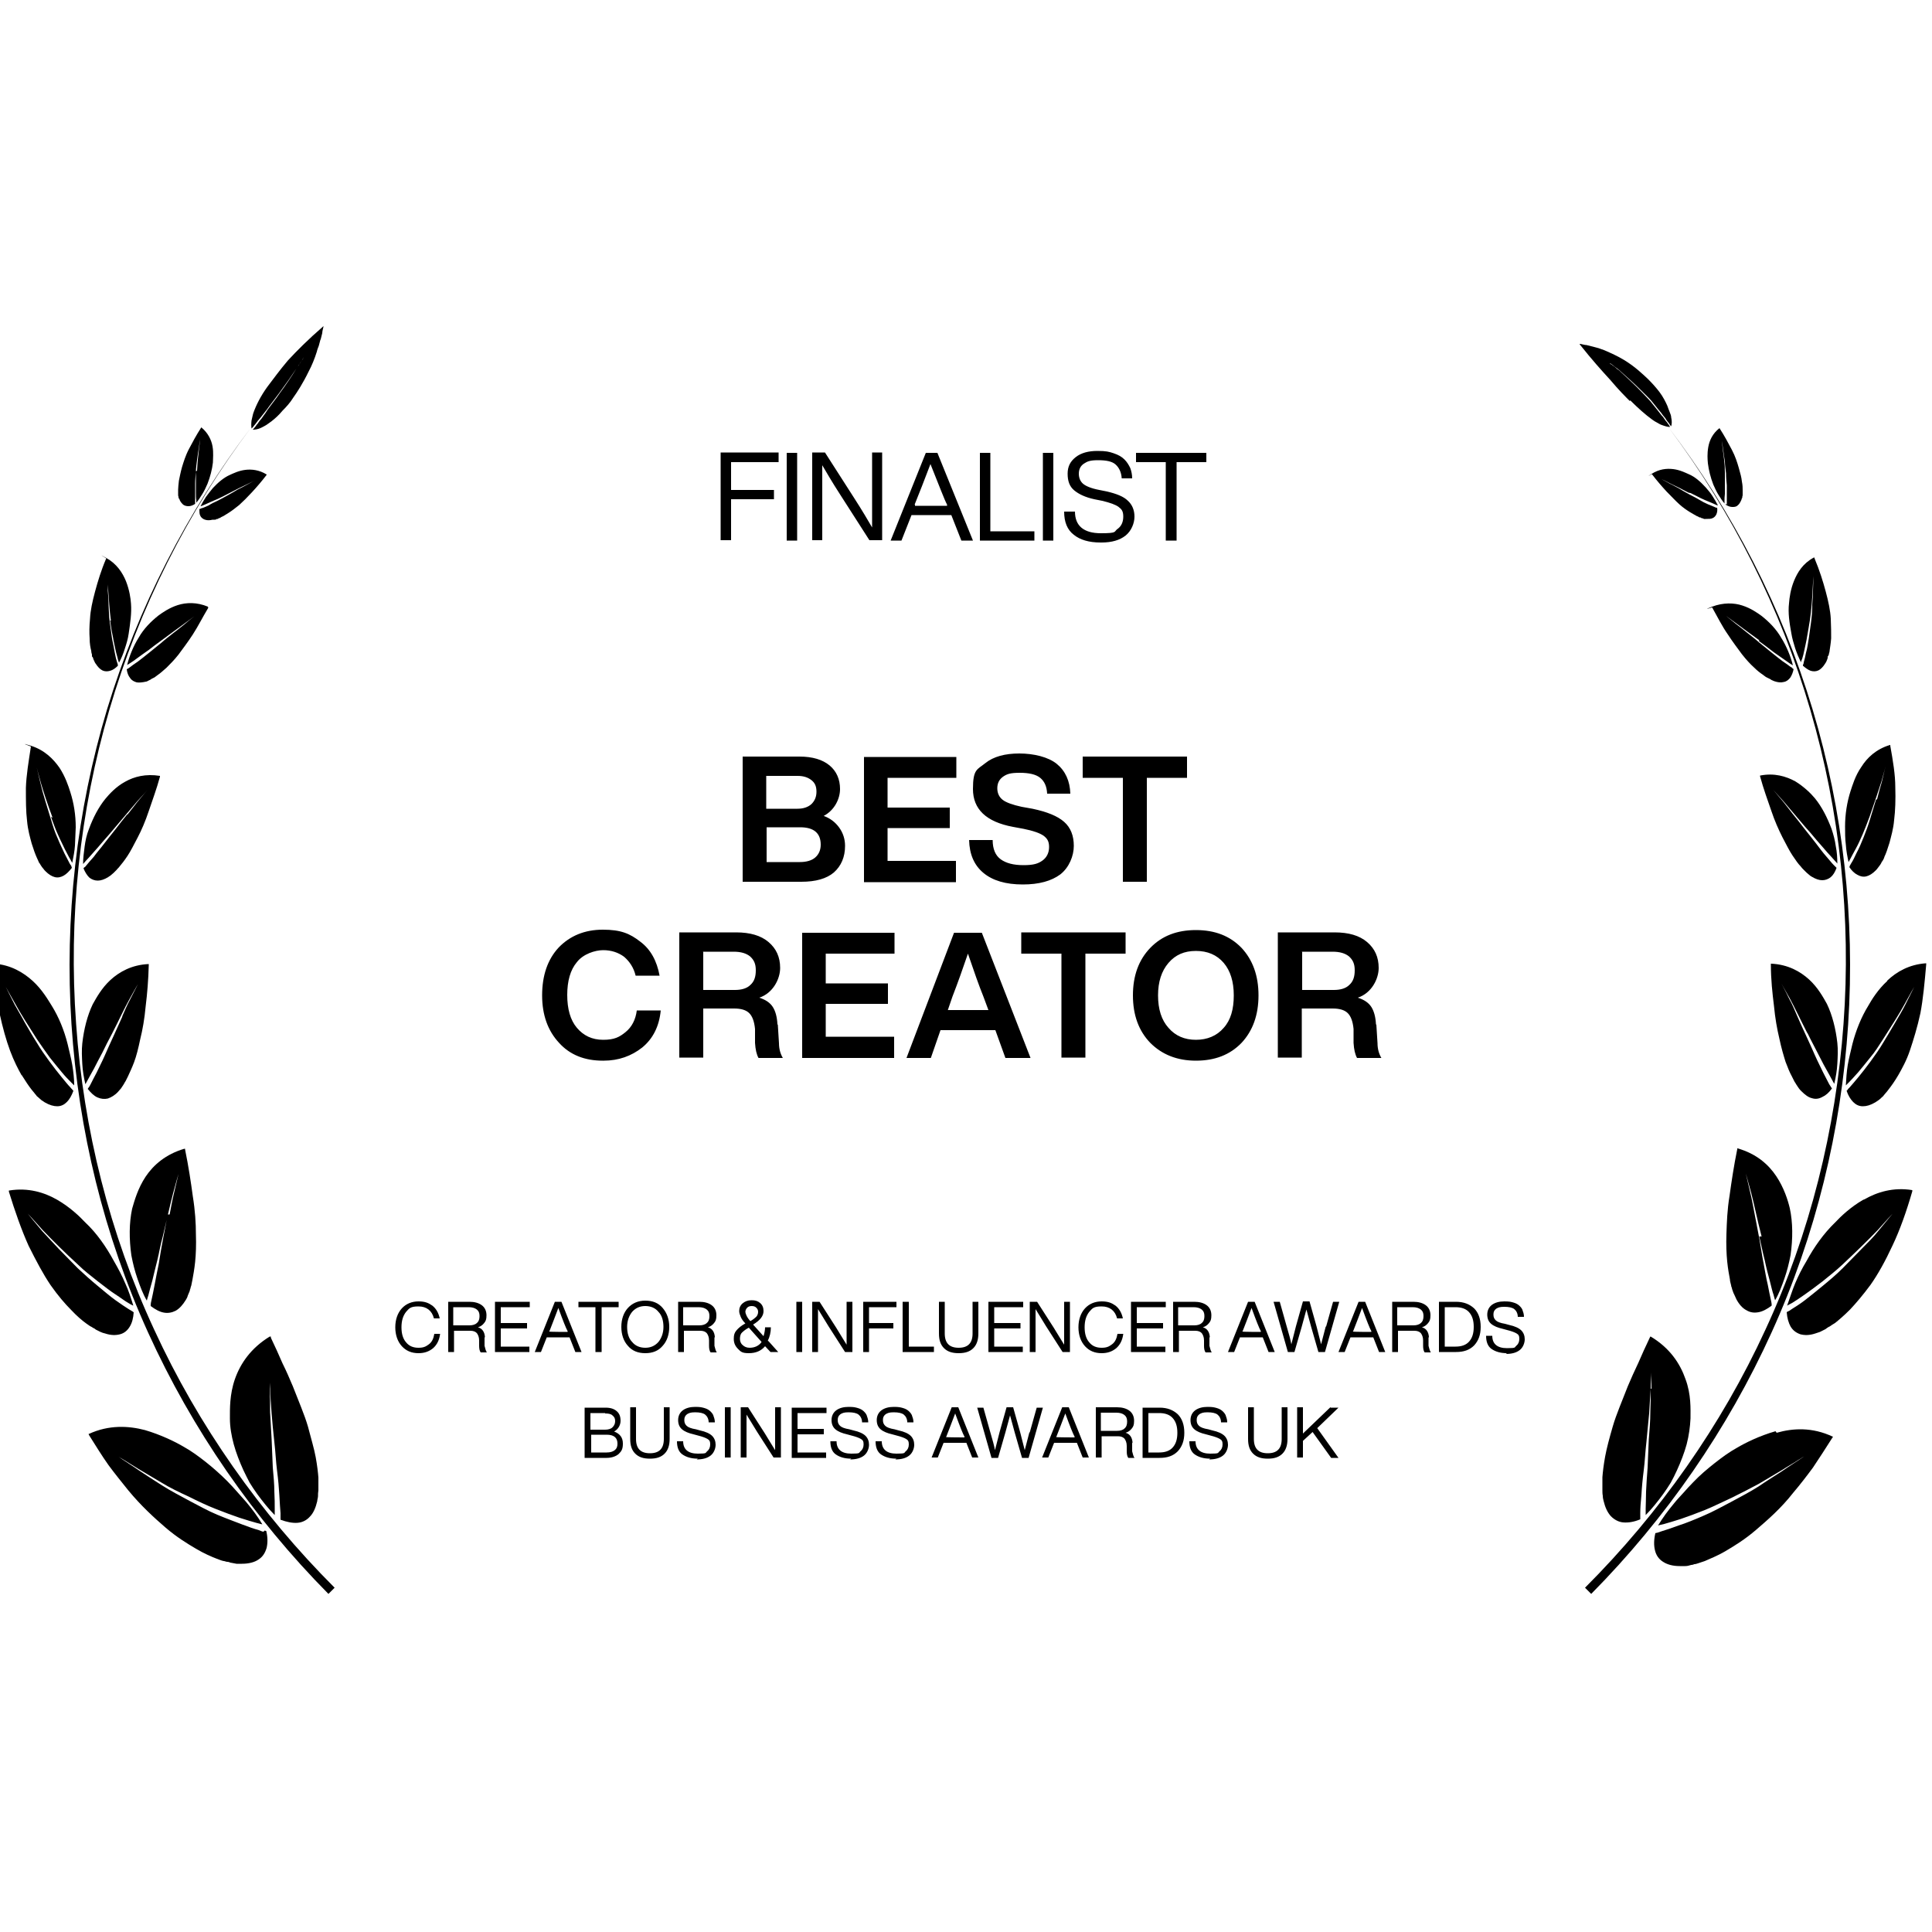 <svg xmlns="http://www.w3.org/2000/svg" viewBox="0 0 500 500"><path d="M201.5 117.2v2.4h-12.3v7.2h11.1v2.4h-11.1v10.6h-2.7v-22.7h15ZM206.3 139.9h-2.7v-22.7h2.7v22.7ZM225.7 124.8v-7.7h2.6v22.7H225l-7.5-11.7c-2.2-3.4-3.7-6-4.7-7.7v19.4h-2.6v-22.7h3.3l7.5 11.7c2.2 3.4 3.7 6 4.7 7.7v-11.7ZM251.6 139.9h-2.8l-2.6-6.6h-10.3l-2.6 6.6h-2.8l9.1-22.7h3l9.2 22.7Zm-14.8-9.3v.3h8.3v-.3c-.7-1.3-2-4.8-4.3-10.5-1.5 4-2.9 7.5-4.1 10.5ZM256.3 117.2v20.3h11.4v2.4h-14.1v-22.7h2.7ZM272.6 139.9h-2.7v-22.7h2.7v22.7ZM284.8 140.4c-3 0-5.3-.7-6.9-2-1.7-1.3-2.5-3.3-2.5-6h2.8c0 3.7 2.3 5.6 6.7 5.6s3.3-.4 4.3-1.1c1-.7 1.5-1.8 1.5-3.2s-.4-1.9-1.2-2.5c-.8-.6-2.2-1.1-4.3-1.6l-2-.4c-2.3-.5-4-1.3-5.2-2.3s-1.7-2.4-1.7-4.3.7-3.2 2.1-4.3c1.4-1.1 3.3-1.6 5.6-1.6s3 .2 4.2.6c1.2.4 2.1.9 2.8 1.6.7.7 1.1 1.4 1.5 2.2.3.8.5 1.7.5 2.7h-2.7c-.1-1.6-.7-2.8-1.6-3.6-.9-.8-2.4-1.1-4.5-1.1s-2.8.3-3.7.9-1.3 1.5-1.3 2.6.4 2 1.1 2.6c.7.6 2.1 1.2 4.2 1.6l2 .4c2.5.6 4.3 1.3 5.4 2.4 1.1 1 1.7 2.4 1.7 4.1s-.8 3.7-2.3 4.9c-1.5 1.2-3.6 1.8-6.2 1.8ZM294 117.2h18.2v2.4h-7.7v20.3h-2.8v-20.3H294v-2.4ZM108.3 350.2c-1.8 0-3.2-.6-4.3-1.8-1.1-1.2-1.7-2.9-1.7-4.9s.6-3.7 1.7-4.9c1.1-1.2 2.6-1.8 4.3-1.8s2.6.4 3.6 1.1c1 .8 1.6 1.9 1.9 3.3h-1.5c-.5-2-1.9-3.1-4-3.1s-2.4.5-3.2 1.4c-.8 1-1.2 2.3-1.2 4s.4 3 1.2 3.9c.8 1 1.9 1.4 3.2 1.4s1.9-.3 2.7-.9c.8-.6 1.2-1.5 1.4-2.7h1.5c-.2 1.6-.8 2.8-1.8 3.7-1.1.9-2.3 1.3-3.8 1.3ZM125.4 346.2v2.1c.2.7.3 1.3.6 1.7h-1.6c-.3-.4-.4-1-.4-1.7v-1.4c0-.9-.3-1.5-.6-1.9-.4-.4-.9-.6-1.7-.6h-4.2v5.5H116v-13h5.5c1.3 0 2.4.3 3.2.9.8.6 1.2 1.5 1.2 2.6s-.2 1.5-.6 2c-.4.5-.9.9-1.6 1.1 1.1.3 1.7 1.2 1.8 2.5Zm-8-3.2h4.1c.8 0 1.5-.2 1.9-.6.5-.4.7-1 .7-1.8s-.2-1.3-.7-1.7-1.2-.6-2.1-.6h-4v4.7ZM137.1 336.9v1.4h-7.5v4.1h6.8v1.4h-6.8v4.7h7.4v1.4h-8.9v-13h9ZM150.5 349.9h-1.6l-1.5-3.8h-5.9l-1.5 3.8h-1.6l5.2-13h1.7l5.2 13Zm-8.4-5.3c0 .1 4.8.1 4.8.1v-.2c-.4-.7-1.2-2.7-2.4-6-.9 2.3-1.6 4.3-2.3 6ZM149.7 336.9h10.4v1.4h-4.4v11.6h-1.6v-11.6h-4.4v-1.4ZM171.5 348.3c-1.1 1.3-2.6 1.9-4.5 1.9s-3.4-.6-4.5-1.9c-1.1-1.2-1.7-2.9-1.7-4.9s.6-3.7 1.7-4.9c1.1-1.2 2.6-1.9 4.5-1.9s3.4.6 4.5 1.9c1.1 1.3 1.7 2.9 1.7 4.9s-.6 3.7-1.7 4.9Zm-7.9-1c.8 1 2 1.5 3.4 1.5s2.5-.5 3.4-1.5c.8-1 1.3-2.3 1.3-3.9s-.4-3-1.3-3.9c-.8-1-2-1.5-3.4-1.5s-2.5.5-3.4 1.5c-.8 1-1.3 2.3-1.3 3.9s.4 3 1.3 3.9ZM184.9 346.2v2.1c.2.7.3 1.3.6 1.7h-1.6c-.3-.4-.4-1-.4-1.7v-1.4c0-.9-.3-1.5-.6-1.9-.4-.4-.9-.6-1.7-.6H177v5.5h-1.5v-13h5.5c1.3 0 2.4.3 3.2.9.8.6 1.2 1.5 1.2 2.6s-.2 1.5-.6 2c-.4.5-.9.9-1.6 1.1 1.1.3 1.7 1.2 1.8 2.5Zm-8-3.2h4.1c.8 0 1.5-.2 1.9-.6.5-.4.7-1 .7-1.8s-.2-1.3-.7-1.7-1.2-.6-2.1-.6h-4v4.7ZM198.9 347.1l2.5 2.8h-2l-1.4-1.5c-1 1.2-2.4 1.8-4.2 1.8s-2.1-.4-2.8-1.1c-.7-.7-1.1-1.5-1.1-2.6s.2-1.6.7-2.2c.5-.6 1.2-1.2 2.3-1.8-.6-.6-1-1.2-1.2-1.7-.2-.5-.4-1-.4-1.5 0-.8.3-1.5.9-2 .6-.5 1.3-.8 2.3-.8s1.6.2 2.2.7c.6.5.9 1.2.9 2.1 0 1.3-.9 2.4-2.7 3.5l2.7 3c.2-.7.4-1.5.4-2.3h1.5c0 1.3-.3 2.5-.8 3.5Zm-4.9 1.7c1.3 0 2.4-.5 3.1-1.5l-3.3-3.7c-.8.4-1.4.9-1.8 1.3-.4.4-.5 1-.5 1.6s.2 1.2.7 1.6c.4.4 1 .7 1.8.7Zm.6-10.8c-.5 0-.9.1-1.2.4-.3.3-.5.7-.5 1.1s.4 1.5 1.3 2.4c.7-.4 1.2-.8 1.5-1.1s.5-.8.5-1.3-.2-.8-.5-1.1-.7-.4-1.2-.4ZM207.6 349.9h-1.5v-13h1.5v13ZM219.1 341.3v-4.4h1.5v13h-1.9l-4.3-6.7c-1.2-2-2.1-3.4-2.7-4.4V349.9h-1.5v-13h1.9l4.3 6.7c1.2 2 2.1 3.4 2.7 4.4v-6.7ZM232 336.9v1.4h-7.1v4.1h6.3v1.4h-6.3v6.1h-1.5v-13h8.6ZM235.2 336.9v11.6h6.5v1.4h-8.1v-13h1.5ZM251.9 348.9c-.9.9-2.1 1.3-3.8 1.3s-2.9-.4-3.8-1.3c-.9-.9-1.3-2.1-1.3-3.8v-8.2h1.5v8.2c0 2.5 1.2 3.7 3.6 3.7s3.6-1.2 3.6-3.7v-8.2h1.5v8.2c0 1.6-.4 2.9-1.3 3.8ZM264.8 336.9v1.4h-7.5v4.1h6.8v1.4h-6.8v4.7h7.4v1.4h-8.9v-13h9ZM275.4 341.3v-4.4h1.5v13H275l-4.3-6.7c-1.2-2-2.1-3.4-2.7-4.4V349.9h-1.5v-13h1.9l4.3 6.7c1.2 2 2.1 3.4 2.7 4.4v-6.7ZM285.1 350.2c-1.8 0-3.2-.6-4.3-1.8-1.1-1.2-1.7-2.9-1.7-4.9s.6-3.7 1.7-4.9c1.1-1.2 2.6-1.8 4.3-1.8s2.6.4 3.6 1.1c1 .8 1.6 1.9 1.9 3.3h-1.5c-.5-2-1.9-3.1-4-3.1s-2.4.5-3.2 1.4c-.8 1-1.2 2.3-1.2 4s.4 3 1.2 3.9c.8 1 1.9 1.4 3.2 1.4s1.9-.3 2.7-.9c.8-.6 1.2-1.5 1.4-2.7h1.5c-.2 1.6-.8 2.8-1.8 3.7-1.1.9-2.3 1.3-3.8 1.3ZM301.7 336.9v1.4h-7.5v4.1h6.8v1.4h-6.8v4.7h7.4v1.4h-8.9v-13h9ZM313 346.2v2.1c.2.7.3 1.3.6 1.7H312c-.3-.4-.4-1-.4-1.7v-1.4c0-.9-.3-1.5-.6-1.9-.4-.4-.9-.6-1.7-.6h-4.2v5.5h-1.5v-13h5.5c1.3 0 2.4.3 3.2.9.8.6 1.2 1.5 1.2 2.6s-.2 1.5-.6 2c-.4.5-.9.9-1.6 1.1 1.1.3 1.7 1.2 1.8 2.5Zm-8-3.2h4.1c.8 0 1.5-.2 1.9-.6.5-.4.7-1 .7-1.8s-.2-1.3-.7-1.7-1.2-.6-2.1-.6h-4v4.7ZM329.9 349.9h-1.6l-1.5-3.8h-5.9l-1.5 3.8h-1.6l5.2-13h1.7l5.2 13Zm-8.4-5.3c0 .1 4.8.1 4.8.1v-.2c-.4-.7-1.2-2.7-2.4-6-.9 2.3-1.6 4.3-2.3 6ZM343.2 343.3l1.8-6.4h1.6l-3.7 13h-1.7l-1.9-6.6c-.5-1.9-.9-3.3-1.2-4.4-.3 1.1-.7 2.5-1.2 4.4l-1.9 6.6h-1.7l-3.7-13h1.6l1.8 6.4c.6 2 1 3.5 1.2 4.6.4-1.6.8-3.2 1.2-4.7l1.8-6.4h1.7l1.8 6.4c.4 1.5.8 3.1 1.2 4.7.3-1.1.7-2.7 1.2-4.6ZM358.5 349.9h-1.6l-1.5-3.8h-5.9l-1.5 3.8h-1.6l5.2-13h1.7l5.2 13Zm-8.4-5.3c0 .1 4.8.1 4.8.1v-.2c-.4-.7-1.2-2.7-2.4-6-.9 2.3-1.6 4.3-2.3 6ZM369.7 346.2v2.1c.2.7.3 1.3.6 1.7h-1.6c-.3-.4-.4-1-.4-1.7v-1.4c0-.9-.3-1.5-.6-1.9-.4-.4-.9-.6-1.7-.6h-4.2v5.5h-1.5v-13h5.5c1.3 0 2.4.3 3.2.9.8.6 1.2 1.5 1.2 2.6s-.2 1.5-.6 2c-.4.5-.9.9-1.6 1.1 1.1.3 1.7 1.2 1.8 2.5Zm-8-3.2h4.1c.8 0 1.5-.2 1.9-.6.5-.4.7-1 .7-1.8s-.2-1.3-.7-1.7-1.2-.6-2.1-.6h-4v4.7ZM372.4 336.9h4.4c2 0 3.5.6 4.7 1.7 1.1 1.1 1.7 2.7 1.7 4.8s-.6 3.6-1.7 4.8c-1.2 1.2-2.7 1.7-4.7 1.7h-4.4v-13Zm1.5 11.6h2.8c1.5 0 2.7-.4 3.5-1.3.8-.9 1.2-2.1 1.2-3.8s-.4-2.9-1.2-3.8c-.8-.9-2-1.3-3.5-1.3h-2.8v10.2ZM390 350.2c-1.7 0-3-.4-4-1.1s-1.4-1.9-1.4-3.4h1.6c0 2.1 1.3 3.2 3.8 3.2s1.9-.2 2.4-.6.8-1 .8-1.8-.2-1.1-.7-1.4c-.5-.3-1.3-.6-2.5-.9l-1.1-.3c-1.3-.3-2.3-.7-3-1.3-.7-.6-1-1.4-1-2.4s.4-1.9 1.2-2.5 1.9-.9 3.2-.9 1.7.1 2.4.3c.7.2 1.2.5 1.6.9.4.4.7.8.8 1.3.2.5.3 1 .3 1.5h-1.6c0-.9-.4-1.6-.9-2-.5-.4-1.4-.6-2.6-.6s-1.6.2-2.1.5c-.5.4-.7.8-.7 1.5s.2 1.1.6 1.5c.4.4 1.2.7 2.4.9l1.1.3c1.4.3 2.5.8 3.1 1.4s.9 1.4.9 2.3-.4 2.1-1.3 2.8c-.9.7-2.1 1-3.6 1ZM159 370.5c1.5.6 2.2 1.6 2.2 3.1s-.4 2-1.1 2.7c-.7.6-1.8 1-3.1 1h-5.7v-13h5.4c1.3 0 2.2.3 2.9.9.7.6 1 1.4 1 2.5s-.6 2.2-1.7 2.8Zm-2.4-4.8h-3.8v4.3h3.8c.8 0 1.5-.2 1.9-.6.4-.4.7-.9.7-1.6s-.2-1.1-.7-1.5c-.4-.4-1.1-.5-1.9-.5Zm-3.7 10.2h4.1c.9 0 1.6-.2 2.1-.6.5-.4.7-.9.7-1.7 0-1.5-.9-2.3-2.8-2.3h-4v4.6ZM172 376.2c-.9.9-2.1 1.3-3.8 1.3s-2.9-.4-3.8-1.3c-.9-.9-1.3-2.1-1.3-3.8v-8.2h1.5v8.2c0 2.5 1.2 3.7 3.6 3.7s3.6-1.2 3.6-3.7v-8.2h1.5v8.2c0 1.6-.4 2.9-1.3 3.8ZM180.6 377.5c-1.7 0-3-.4-4-1.1s-1.4-1.9-1.4-3.4h1.6c0 2.1 1.3 3.2 3.8 3.2s1.9-.2 2.4-.6.8-1 .8-1.8-.2-1.1-.7-1.4c-.5-.3-1.3-.6-2.5-.9l-1.1-.3c-1.3-.3-2.3-.7-3-1.3-.7-.6-1-1.4-1-2.4s.4-1.9 1.2-2.5 1.9-.9 3.2-.9 1.7.1 2.4.3c.7.2 1.2.5 1.6.9.4.4.7.8.8 1.3.2.5.3 1 .3 1.5h-1.6c0-.9-.4-1.6-.9-2-.5-.4-1.4-.6-2.6-.6s-1.6.2-2.1.5c-.5.4-.7.8-.7 1.5s.2 1.1.6 1.5c.4.4 1.2.7 2.4.9l1.1.3c1.4.3 2.5.8 3.1 1.4s.9 1.4.9 2.3-.4 2.1-1.3 2.8c-.9.7-2.1 1-3.6 1ZM189.1 377.2h-1.5v-13h1.5v13ZM200.6 368.6v-4.4h1.5v13h-1.9l-4.3-6.7c-1.2-2-2.1-3.4-2.7-4.4V377.2h-1.5v-13h1.9l4.3 6.7c1.2 2 2.1 3.4 2.7 4.4v-6.7ZM213.9 364.3v1.4h-7.5v4.1h6.8v1.4h-6.8v4.7h7.4v1.4h-8.9v-13h9ZM220.3 377.5c-1.7 0-3-.4-4-1.1s-1.4-1.9-1.4-3.4h1.6c0 2.1 1.3 3.2 3.8 3.2s1.9-.2 2.4-.6.8-1 .8-1.8-.2-1.1-.7-1.4c-.5-.3-1.3-.6-2.5-.9l-1.1-.3c-1.3-.3-2.3-.7-3-1.3-.7-.6-1-1.4-1-2.4s.4-1.9 1.2-2.5 1.9-.9 3.2-.9 1.7.1 2.4.3c.7.2 1.2.5 1.6.9.4.4.7.8.8 1.3.2.5.3 1 .3 1.5h-1.6c0-.9-.4-1.6-.9-2-.5-.4-1.4-.6-2.6-.6s-1.6.2-2.1.5c-.5.4-.7.8-.7 1.5s.2 1.1.6 1.5c.4.4 1.2.7 2.4.9l1.1.3c1.4.3 2.5.8 3.1 1.4s.9 1.4.9 2.3-.4 2.1-1.3 2.8c-.9.7-2.1 1-3.6 1ZM232 377.5c-1.7 0-3-.4-4-1.1s-1.4-1.9-1.4-3.4h1.6c0 2.1 1.3 3.2 3.8 3.2s1.9-.2 2.4-.6.8-1 .8-1.8-.2-1.1-.7-1.4c-.5-.3-1.3-.6-2.5-.9l-1.1-.3c-1.3-.3-2.3-.7-3-1.3-.7-.6-1-1.4-1-2.4s.4-1.9 1.2-2.5 1.9-.9 3.2-.9 1.7.1 2.4.3c.7.2 1.2.5 1.6.9.4.4.7.8.8 1.3.2.5.3 1 .3 1.5h-1.6c0-.9-.4-1.6-.9-2-.5-.4-1.4-.6-2.6-.6s-1.6.2-2.1.5c-.5.4-.7.8-.7 1.5s.2 1.1.6 1.5c.4.4 1.2.7 2.4.9l1.1.3c1.4.3 2.5.8 3.1 1.4s.9 1.4.9 2.3-.4 2.1-1.3 2.8c-.9.7-2.1 1-3.6 1ZM253.2 377.2h-1.6l-1.5-3.8h-5.9l-1.5 3.8h-1.6l5.2-13h1.7l5.2 13Zm-8.4-5.3c0 .1 4.8.1 4.8.1v-.2c-.4-.7-1.2-2.7-2.4-6-.9 2.3-1.6 4.3-2.3 6ZM266.5 370.7l1.8-6.4h1.6l-3.7 13h-1.7l-1.9-6.6c-.5-1.9-.9-3.3-1.2-4.4-.3 1.1-.7 2.5-1.2 4.4l-1.9 6.6h-1.7l-3.7-13h1.6l1.8 6.4c.6 2 1 3.5 1.2 4.6.4-1.6.8-3.2 1.2-4.7l1.8-6.4h1.7l1.8 6.4c.4 1.5.8 3.1 1.2 4.7.3-1.1.7-2.7 1.2-4.6ZM281.8 377.2h-1.6l-1.5-3.8h-5.9l-1.5 3.8h-1.6l5.2-13h1.7l5.2 13Zm-8.5-5.3c0 .1 4.8.1 4.8.1v-.2c-.4-.7-1.2-2.7-2.4-6-.9 2.3-1.6 4.3-2.3 6ZM293 373.5v2.1c.2.7.3 1.3.6 1.7H292c-.3-.4-.4-1-.4-1.7v-1.4c0-.9-.3-1.5-.6-1.9-.4-.4-.9-.6-1.7-.6h-4.2v5.5h-1.5v-13h5.5c1.3 0 2.4.3 3.2.9.8.6 1.2 1.5 1.2 2.6s-.2 1.5-.6 2c-.4.5-.9.9-1.6 1.1 1.1.3 1.7 1.2 1.8 2.5Zm-8-3.2h4.1c.8 0 1.5-.2 1.9-.6.5-.4.7-1 .7-1.8s-.2-1.3-.7-1.7-1.2-.6-2.1-.6h-4v4.7ZM295.7 364.3h4.4c2 0 3.5.6 4.7 1.7 1.1 1.1 1.7 2.7 1.7 4.8s-.6 3.6-1.7 4.8c-1.2 1.2-2.7 1.7-4.7 1.7h-4.4v-13Zm1.5 11.6h2.8c1.5 0 2.7-.4 3.5-1.3.8-.9 1.2-2.1 1.2-3.8s-.4-2.9-1.2-3.8c-.8-.9-2-1.3-3.5-1.3h-2.8v10.2ZM313.2 377.5c-1.7 0-3-.4-4-1.1s-1.4-1.9-1.4-3.4h1.6c0 2.1 1.3 3.2 3.8 3.2s1.9-.2 2.4-.6.8-1 .8-1.8-.2-1.1-.7-1.4c-.5-.3-1.3-.6-2.5-.9l-1.1-.3c-1.3-.3-2.3-.7-3-1.3-.7-.6-1-1.4-1-2.4s.4-1.9 1.2-2.5 1.9-.9 3.2-.9 1.7.1 2.4.3c.7.2 1.2.5 1.6.9.4.4.7.8.8 1.3.2.5.3 1 .3 1.5H316c0-.9-.4-1.6-.9-2-.5-.4-1.4-.6-2.6-.6s-1.6.2-2.1.5c-.5.4-.7.8-.7 1.5s.2 1.1.6 1.5c.4.4 1.2.7 2.4.9l1.1.3c1.4.3 2.5.8 3.1 1.4s.9 1.4.9 2.3-.4 2.1-1.3 2.8c-.9.7-2.1 1-3.6 1ZM331.9 376.2c-.9.9-2.1 1.3-3.8 1.3s-2.9-.4-3.8-1.3c-.9-.9-1.3-2.1-1.3-3.8v-8.2h1.5v8.2c0 2.5 1.2 3.7 3.6 3.7s3.6-1.2 3.6-3.7v-8.2h1.5v8.2c0 1.6-.4 2.9-1.3 3.8ZM344.4 364.3h2l-5.5 5.3 5.5 7.7h-1.9l-4.8-6.7-2.5 2.3v4.3h-1.5v-13h1.5v6.8l7.1-6.8ZM213 211.1c1.8.6 3.2 1.7 4.2 3.1s1.5 3 1.5 4.7c0 2.9-1 5.2-2.9 6.9-1.9 1.6-4.7 2.4-8.4 2.4h-15.2v-32.4h14.7c3.4 0 6 .8 7.8 2.3 1.8 1.5 2.7 3.6 2.7 6.1s-1.4 5.5-4.3 7Zm-6.6-10.3h-8.1v8.5h8.1c1.5 0 2.7-.4 3.6-1.2.8-.8 1.3-1.8 1.3-3.2s-.4-2.3-1.3-3-2-1.1-3.6-1.1Zm-8.1 22.3h8.7c1.7 0 3.1-.4 4-1.2s1.4-1.9 1.4-3.3c0-3-1.8-4.5-5.3-4.5h-8.7v9ZM247.5 195.8v5.5h-17.8v7.7h16.1v5.3h-16.1v8.5h17.7v5.5h-23.8v-32.4h23.9ZM264.7 228.9c-4.4 0-7.8-1-10.2-3-2.4-2-3.6-4.8-3.7-8.5h6.1c0 2.3.7 4 2.1 5 1.4 1 3.3 1.5 5.9 1.5s3.8-.4 4.9-1.2 1.7-2 1.7-3.5-.5-2.2-1.4-2.9c-1-.7-2.7-1.3-5.2-1.8l-2.7-.5c-7-1.3-10.4-4.6-10.4-9.8s1.1-5 3.2-6.7c2.1-1.7 5.1-2.5 8.8-2.5s7.5.9 9.7 2.7c2.2 1.8 3.4 4.4 3.5 7.7h-6c-.1-1.9-.7-3.2-1.8-4.1-1.1-.9-2.9-1.3-5.3-1.3s-3.3.3-4.3 1-1.5 1.7-1.5 3 .5 2.3 1.4 3c.9.7 2.6 1.3 4.9 1.8l2.8.5c3.8.8 6.5 1.9 8.2 3.4 1.7 1.5 2.5 3.6 2.5 6.2s-1.2 5.6-3.5 7.4c-2.3 1.7-5.5 2.6-9.7 2.6ZM280.2 195.8h27v5.5h-10.4v26.9h-6.2v-26.9h-10.4v-5.5ZM156 274.5c-4.7 0-8.5-1.5-11.3-4.6-2.9-3.1-4.4-7.2-4.4-12.3s1.4-9.3 4.3-12.4c2.9-3 6.7-4.6 11.4-4.6s7 1 9.7 3.1c2.7 2 4.3 5 5 8.8h-6.2c-.5-2.1-1.6-3.7-3-4.9-1.5-1.1-3.3-1.7-5.4-1.7s-5.2 1-6.8 3.1c-1.7 2-2.5 4.9-2.5 8.5s.8 6.5 2.5 8.5 3.9 3.1 6.8 3.1 4.2-.7 5.8-2 2.6-3.2 2.9-5.6h6.2c-.4 4.1-2 7.3-4.8 9.6-2.8 2.2-6.1 3.4-10 3.4ZM201.3 265.2l.3 4.8c0 1.5.4 2.8 1 3.8h-6.3c-.5-.9-.8-2.2-.9-3.9v-3.6c-.2-2-.7-3.3-1.5-4.1-.8-.8-2.1-1.2-3.9-1.2h-8v12.7h-6.2v-32.4h14.7c3.6 0 6.4.8 8.4 2.5s3 3.9 3 6.7-1.8 6.5-5.4 7.7c1.6.5 2.8 1.3 3.5 2.4.7 1.1 1.1 2.6 1.2 4.5ZM182 246.4v9.8h8.2c1.7 0 3.1-.4 4-1.3 1-.9 1.4-2.1 1.4-3.8s-.5-2.7-1.5-3.6c-1-.8-2.4-1.2-4.2-1.2h-8ZM231.5 241.3v5.5h-17.8v7.7h16.1v5.3h-16.1v8.5h17.7v5.5h-23.8v-32.4h23.9ZM266.7 273.8h-6.5l-2.6-7.2h-14.2l-2.5 7.2h-6.3l12.3-32.4h7.2l12.6 32.4Zm-20.2-15.9-1.2 3.5h10.5l-1.3-3.5c-1.1-2.7-2.4-6.4-4-11.1-1.3 3.8-2.6 7.5-4 11.1ZM264.3 241.3h27v5.5h-10.4v26.9h-6.2v-26.9h-10.4v-5.5ZM309.5 274.5c-4.9 0-8.8-1.6-11.8-4.6-3-3.1-4.5-7.2-4.5-12.3s1.5-9.2 4.5-12.3c3-3.1 6.9-4.6 11.8-4.6s8.8 1.5 11.8 4.6c2.9 3.1 4.4 7.2 4.4 12.3s-1.5 9.2-4.4 12.3c-3 3.1-6.9 4.6-11.8 4.6Zm-9.8-16.9c0 3.6.9 6.4 2.7 8.4 1.8 2.1 4.2 3.1 7.1 3.1s5.4-1 7.2-3.1c1.8-2 2.6-4.8 2.6-8.4s-.9-6.4-2.6-8.4c-1.8-2.1-4.2-3.1-7.2-3.1s-5.3 1-7.1 3.1c-1.8 2.1-2.7 4.9-2.7 8.4ZM356.2 265.2l.3 4.8c0 1.5.4 2.8 1 3.8h-6.3c-.5-.9-.8-2.2-.9-3.9v-3.6c-.2-2-.7-3.3-1.5-4.1-.8-.8-2.1-1.2-3.9-1.2h-8v12.7h-6.2v-32.4h14.7c3.6 0 6.4.8 8.4 2.5s3 3.9 3 6.7-1.8 6.5-5.4 7.7c1.6.5 2.8 1.3 3.5 2.4.7 1.1 1.1 2.6 1.2 4.5ZM337 246.4v9.8h8.2c1.7 0 3.1-.4 4-1.3 1-.9 1.4-2.1 1.4-3.8s-.5-2.7-1.5-3.6c-1-.8-2.4-1.2-4.2-1.2h-8ZM68.2 396.4c-.3 0-.7-.2-1.2-.4-1.1-.3-2.6-.8-4.4-1.5-1.8-.7-4-1.5-6.4-2.5-2.4-1-4.7-2.3-7.2-3.6-2.4-1.3-4.9-2.6-7.1-4-2.2-1.4-4.2-2.7-6-3.9-1.7-1.2-3.2-2.1-4.2-2.8-1-.7-1.6-1.1-1.6-1.1s.5.4 1.6 1c1 .6 2.4 1.5 4.2 2.6 1.7 1 3.7 2.2 5.9 3.5 2.1 1.3 4.6 2.5 7 3.6 2.4 1.2 4.7 2.3 7 3.2 2.3.9 4.4 1.7 6.2 2.3 1.8.6 3.3 1 4.3 1.3 1 .3 1.6.4 1.6.4-1.2-2-2.6-3.9-4.2-5.8l-2.4-2.7c-.8-.9-1.6-1.8-2.5-2.7-1.7-1.7-3.6-3.4-5.5-4.9-1.9-1.5-3.8-2.9-5.8-4-2.2-1.3-5.9-3.1-10-4.3-4.2-1.1-9.3-1.4-14.5 1h-.1l.2.4c1.7 2.7 3.3 5.3 5 7.7 1.7 2.3 3.5 4.5 5.1 6.5 3.3 4 6.7 7.1 9.6 9.6 2.9 2.5 5.7 4.2 7.9 5.5 2.2 1.3 4.1 2.1 5.4 2.6.6.2 1.2.5 1.8.6.3 0 .6.2.9.2.3 0 .6.1.8.2.5.1 1.1.2 1.6.3h1.4c1.8 0 3.3-.4 4.3-1.1 1.1-.7 1.7-1.7 2.1-3 .3-1.3.3-2.8-.1-4.4 0 0-.2 0-.4-.1ZM69.7 355.3c0 1 .1 2.5.2 4.3.1 1.8.2 4 .4 6.3s.4 4.8.7 7.3c.3 2.5.4 5.1.7 7.4.3 2.3.5 4.6.6 6.4.1 1.9.2 3.5.3 4.6V393.3c1.6.6 3.1.9 4.4.8 1.3-.1 2.4-.7 3.2-1.6.9-.9 1.5-2.3 1.9-4 0-.4.2-.9.2-1.3 0-.5 0-.9.1-1.5v-3.3c-.1-1.3-.3-3.1-.7-5.3-.4-2.2-1.2-4.8-2-7.9-.9-3.1-2.4-6.5-3.9-10.4-.8-1.9-1.7-4-2.7-6-.9-2.1-1.9-4.3-3-6.6v-.3h-.3c-4.9 3-7.6 7-9 11-1.4 4-1.3 7.8-1.3 10.2 0 2.2.4 4.5 1 6.7s1.5 4.5 2.5 6.7c.5 1.1 1.1 2.2 1.6 3.2.6 1 1.3 2 2 3 1.4 1.9 2.9 3.8 4.5 5.4v-1.7c0-1.1 0-2.6-.1-4.4 0-1.8-.2-4-.4-6.2-.1-2.3-.2-4.8-.3-7.2-.1-2.4-.3-4.8-.4-7.1 0-2.2 0-4.3-.1-6.1V353.6v1.6ZM24.2 343.7c.2.1.4.2.6.4l1.2.6c.4.2.8.3 1.2.4 1.5.5 2.8.5 3.9.2s1.9-1 2.5-2c.6-1 .9-2.2 1-3.7 0 0-.1 0-.3-.2-.2-.1-.5-.3-1-.6-.8-.5-2-1.3-3.4-2.3-1.4-1-2.9-2.3-4.6-3.7-1.7-1.4-3.5-3-5.2-4.6-1.7-1.7-3.3-3.4-4.9-5-1.5-1.6-3-3.2-4.2-4.5-2.3-2.7-3.8-4.6-3.8-4.6s1.6 1.7 3.9 4.3c2.4 2.5 5.7 5.8 9.1 8.9 1.6 1.6 3.5 3 5.1 4.3 1.7 1.3 3.2 2.5 4.6 3.4 1.4.9 2.4 1.7 3.3 2.2.8.5 1.3.7 1.3.7-.6-1.9-1.2-3.9-2.1-5.8-.8-1.9-1.8-3.8-2.9-5.7-2-3.7-4.5-7.3-7.4-10-1.5-1.6-4-4-7.3-5.9-3.3-1.9-7.5-3.2-12.4-2.4h-.1v.3c1.6 5.2 3.3 10 5.1 14 2 4 3.8 7.4 5.7 10.2 1.9 2.7 3.7 4.8 5.3 6.4 1.5 1.6 2.8 2.7 3.9 3.5.5.3.9.7 1.4.9.2.1.4.3.7.4ZM43.4 314.3c-.4 2-.8 4.2-1.2 6.3-.4 2.2-.8 4.3-1.1 6.4-.4 2-.8 3.9-1.1 5.6-.3 1.6-.6 3-.8 3.9-.1.5-.2.8-.2 1.1v.4c1.2.9 2.3 1.5 3.4 1.7 1.1.2 2.1 0 3.1-.5 1-.6 1.8-1.5 2.6-2.8.2-.3.4-.7.5-1.1.2-.4.3-.8.5-1.2 0-.2.1-.4.2-.7 0-.2.1-.4.2-.7l.3-1.5c.2-1.1.5-2.7.7-4.6.2-2 .3-4.4.2-7.2 0-2.8-.2-6.1-.8-9.8-.5-3.7-1.1-7.7-2-12.1v-.2h-.2c-4.8 1.4-8 4.2-10 7.2s-2.9 6.2-3.5 8.3c-.8 3.7-.8 7.9-.2 12.1.4 2.1.9 4.1 1.6 6.1.7 2 1.4 3.9 2.4 5.6 0 0 .1-.5.4-1.4.2-.9.6-2.2 1-3.7.4-1.6.8-3.4 1.3-5.3.5-2 .8-4 1.4-6.1 1-4.2 1.9-8.2 2.7-11.3.8-3 1.4-5 1.4-5s-.5 2.1-1.2 5.1c-.4 1.6-.7 3.4-1.1 5.4ZM5.6 278.2c1 1.6 1.8 2.8 2.5 3.7.3.4.6.7.9 1.1.1.2.3.3.4.5.1.2.3.3.4.4.3.3.6.5.9.8l.9.6c1.2.7 2.3 1 3.2 1 1 0 1.8-.4 2.5-1.1.7-.7 1.2-1.6 1.7-2.9l-.2-.2c-.1-.2-.4-.4-.6-.7-.6-.6-1.3-1.5-2.3-2.7-.9-1.1-2-2.5-3.1-4s-2.3-3.2-3.3-4.9c-1.1-1.7-2.1-3.5-3.1-5.2-.9-1.7-1.9-3.3-2.6-4.6-1.4-2.7-2.3-4.6-2.3-4.6s.9 1.7 2.4 4.3c1.4 2.6 3.6 6 5.7 9.3 1.1 1.6 2.2 3.2 3.3 4.7 1.1 1.4 2.2 2.7 3.1 3.8.9 1.1 1.7 1.9 2.3 2.5l.9.9c0-1.7-.2-3.5-.5-5.3-.3-1.8-.8-3.6-1.2-5.4-.9-3.6-2.3-7-4.1-9.9-1-1.6-2.5-4.2-4.9-6.4-2.4-2.2-5.7-4.2-10-4.5h-.1v.3c.3 4.6.7 8.9 1.5 12.6.8 3.7 1.7 6.9 2.7 9.6 1 2.7 2.1 4.8 3 6.4ZM31.7 263c-.7 1.6-1.5 3.3-2.3 5.1-.8 1.7-1.6 3.5-2.3 5.1-.7 1.6-1.5 3.1-2.1 4.4-.7 1.3-1.2 2.3-1.6 3.1-.2.4-.4.7-.5.8-.1.2-.2.3-.2.3.8 1 1.6 1.8 2.5 2.2.9.4 1.8.5 2.7.3.9-.3 1.9-.9 2.7-1.8.2-.2.4-.5.7-.8l.6-.9c.1-.2.2-.3.3-.5.1-.2.2-.4.3-.5l.6-1.2c.4-.9 1-2.1 1.6-3.7.6-1.6 1.1-3.6 1.6-6 .6-2.4 1.1-5.2 1.4-8.5.4-3.2.7-6.8.8-10.7v-.2h-.1c-4.3.2-7.5 2-9.8 4.1-2.3 2.1-3.7 4.7-4.6 6.3-1.4 2.9-2.3 6.5-2.7 10.1-.2 1.8-.1 3.6 0 5.4.1 1.8.4 3.5.8 5.2 0 0 .2-.4.6-1.1.4-.7.9-1.7 1.6-2.9.6-1.2 1.4-2.7 2.2-4.2.7-1.5 1.6-3.2 2.5-4.9 1.7-3.3 3.2-6.6 4.5-8.9 1.3-2.4 2.2-3.9 2.2-3.9s-.8 1.6-2.1 4.1c-.7 1.3-1.3 2.7-2 4.3ZM13.2 211.4c.6 1.6 1.1 3.1 1.8 4.6.6 1.4 1.3 2.7 1.8 3.8.6 1.1 1 2 1.4 2.6.3.6.5.9.5.9.3-1.5.6-3 .7-4.5.1-1.6.1-3.1.2-4.7 0-3.2-.5-6.3-1.4-9.1-.5-1.6-1.3-4-2.8-6.3-1.6-2.3-3.9-4.6-7.4-5.7s0 .2 0 .2c-.6 3.9-1.2 7.5-1.3 10.7 0 3.2 0 6.1.3 8.5.2 2.4.8 4.4 1.2 5.9.5 1.6.9 2.7 1.3 3.6.2.4.3.7.5 1.1 0 .2.2.3.3.5l.3.5c.2.3.4.6.6.8.2.3.4.5.6.7.8.8 1.6 1.3 2.4 1.5.8.2 1.6 0 2.3-.4.7-.4 1.4-1.1 2.1-2l-.1-.3c0-.2-.2-.4-.4-.7-.3-.6-.8-1.5-1.4-2.7-.5-1.1-1.2-2.5-1.8-4-.7-1.5-1.2-3.1-1.7-4.8-.5-1.7-1-3.3-1.5-4.9-.5-1.6-.9-3.1-1.2-4.4-.6-2.5-1-4.2-1-4.2s.4 1.6 1.1 4.1c.7 2.4 1.8 5.7 3 8.9ZM32.9 210.8c-1 1.2-2 2.5-3 3.8-1 1.3-2.1 2.6-3 3.8-.9 1.2-1.9 2.3-2.6 3.3-.8.9-1.5 1.7-1.9 2.2-.2.3-.4.5-.6.6l-.2.2c.4 1 .9 1.8 1.5 2.4.6.5 1.4.8 2.2.8.8 0 1.7-.3 2.7-.9.2-.2.5-.3.7-.5.2-.2.5-.4.7-.6l.4-.4.4-.4c.2-.3.5-.5.7-.8.6-.7 1.3-1.6 2.1-2.8.8-1.2 1.6-2.8 2.6-4.7 1-1.9 2-4.2 2.9-6.9.9-2.7 2-5.6 2.9-8.9v-.2c-3.7-.6-6.7.2-9 1.5-2.4 1.3-4.1 3.2-5.1 4.4-1.8 2.2-3.2 4.9-4.3 7.9-.6 1.5-.9 3-1.1 4.5-.2 1.5-.4 3-.4 4.5 0 0 .3-.3.7-.8.5-.5 1.1-1.2 1.9-2.1.8-.9 1.7-1.9 2.7-3.1 1-1.1 2-2.3 3.1-3.6 2-2.4 4.1-4.8 5.6-6.6 1.6-1.7 2.6-2.9 2.6-2.9s-1 1.2-2.6 3.1c-.7.9-1.6 2.1-2.5 3.2ZM28.5 160.6c.2 1.4.4 2.8.7 4.1.2 1.3.5 2.5.7 3.5.2 1 .5 1.8.6 2.4l.3.9c.6-1.1 1.1-2.3 1.5-3.6.4-1.2.8-2.5 1-3.9.4-2.7.8-5.3.6-7.8-.1-1.4-.4-3.5-1.3-5.8-.9-2.2-2.4-4.5-5.1-6s0 .1 0 .1c-1.3 3-2.2 6-2.9 8.6-.7 2.6-1.2 4.9-1.3 7-.2 2-.2 3.7-.1 5.1 0 1.4.2 2.4.4 3.2 0 .3.1.7.2 1v.5c.1 0 .3.4.3.4 0 .3.2.5.3.8.1.2.2.5.4.7.5.8 1.1 1.4 1.7 1.7.6.3 1.3.3 2 .1.7-.2 1.3-.6 2-1.3v-.2c0-.2-.1-.4-.2-.7-.2-.6-.4-1.4-.6-2.5-.2-1-.4-2.3-.7-3.6-.2-1.3-.4-2.8-.6-4.3-.2-1.5-.2-2.9-.3-4.3 0-1.4-.1-2.7-.2-3.8 0-2.2-.1-3.7-.1-3.7s0 1.4.2 3.6c.2 2.1.3 5 .7 7.8ZM53.8 157c-2.9-1.2-5.6-1.1-7.8-.4-2.2.7-3.9 1.9-5 2.7-1.9 1.5-3.8 3.4-5.1 5.7-.7 1.1-1.3 2.3-1.8 3.5-.5 1.2-.9 2.4-1.2 3.6 0 0 .3-.2.8-.5s1.2-.8 2-1.4c.8-.6 1.8-1.3 2.8-2 1-.8 2.1-1.6 3.2-2.4 2.2-1.6 4.3-3.2 6-4.4 1.6-1.2 2.6-1.9 2.6-1.9s-1.1.8-2.6 2.1c-.8.6-1.7 1.4-2.8 2.2-1 .8-2.2 1.7-3.2 2.6-1.1.9-2.2 1.8-3.2 2.6s-2 1.6-2.8 2.2c-.9.6-1.6 1.1-2.1 1.5-.3.2-.4.3-.6.4-.1 0-.2.1-.2.1.1.9.4 1.7.9 2.3.4.6 1 .9 1.7 1.1.7.1 1.5 0 2.4-.2.2 0 .5-.2.7-.3.2-.1.5-.2.7-.4l.4-.2.4-.2c.3-.2.5-.4.8-.6.6-.4 1.4-1.1 2.3-1.9.9-.9 2-2 3.1-3.4 1.1-1.5 2.4-3.2 3.7-5.2 1.3-2 2.5-4.4 4-6.9ZM50.7 122v5.6c0 .7 0 1.3.1 1.8v.7c.6-.7 1.1-1.5 1.6-2.3.5-.8.9-1.7 1.3-2.6.7-1.8 1.2-3.7 1.4-5.5 0-1 .2-2.5-.1-4.2-.3-1.7-1.2-3.5-2.9-4.9-1.3 2-2.3 3.9-3.2 5.6-.9 1.7-1.4 3.4-1.8 4.7-.4 1.4-.6 2.6-.8 3.5-.1 1-.2 1.7-.2 2.3v1.3c0 .2 0 .4.1.6 0 .2 0 .4.2.5.2.7.6 1.1 1 1.5.4.3.9.4 1.4.4.5 0 1.1-.2 1.7-.6v-5.2c0-1 .1-2 .2-3.1 0-1.1.2-2.1.3-3.1.1-1 .3-1.9.4-2.7.2-1.6.4-2.6.4-2.6s-.1 1-.3 2.5c-.2 1.5-.4 3.6-.5 5.6ZM55 134.5h.5c.2 0 .4 0 .6-.2h.3c0-.1.3-.2.3-.2.2 0 .4-.2.6-.3.5-.2 1.1-.6 1.9-1.1.8-.5 1.7-1.2 2.7-2 1-.9 2.1-2 3.3-3.3 1.2-1.3 2.5-2.8 3.8-4.5v-.1c-1.9-1.2-3.9-1.4-5.5-1.2-1.7.2-3.1.9-4 1.3-1.6.7-3.1 2-4.4 3.4-.6.7-1.2 1.5-1.8 2.3-.5.8-1 1.6-1.4 2.4 0 0 .2 0 .6-.2.4-.2 1-.4 1.6-.7.7-.3 1.5-.7 2.3-1 .8-.4 1.7-.8 2.6-1.3 1.7-.9 3.5-1.8 4.8-2.4 1.3-.6 2.2-1.1 2.2-1.1s-.9.5-2.2 1.2c-.7.4-1.5.8-2.3 1.2-.8.5-1.7 1-2.6 1.5-.9.5-1.8 1-2.6 1.4-.9.4-1.7.8-2.3 1.2-.7.3-1.3.6-1.7.7-.2 0-.4.2-.5.2h-.2c0 .7 0 1.3.2 1.7.2.5.6.8 1 1 .5.2 1 .3 1.7.2ZM83 87.8l.2-.8.2-.8c0-.5.2-1.1.3-1.6v-.2l-.2.2c-3.7 3.2-6.7 6.2-9 8.7-2.2 2.6-3.7 4.7-4.7 6-1.8 2.3-3.1 4.7-3.9 6.7-.2.5-.4 1-.5 1.5-.1.5-.2.9-.3 1.3-.1.8-.1 1.5 0 2.1l.2-.2c.1-.1.3-.3.5-.6.2-.2.4-.5.7-.9.1-.2.3-.4.4-.5.2-.2.3-.4.5-.6.3-.4.7-.9 1.1-1.4.4-.5.8-1 1.2-1.6.8-1.1 1.7-2.2 2.5-3.3 1.7-2.3 3.3-4.6 4.5-6.4l.2-.3.2-.3c.1-.2.3-.4.4-.6.2-.4.5-.7.6-.9.2-.3.3-.5.4-.6 0-.1.1-.2.1-.2l-.1.2c0 .1-.2.3-.4.6l-.6.9c-.1.2-.2.4-.4.6l-.2.3-.2.3c-1.1 1.8-2.7 4.2-4.4 6.5-.8 1.2-1.7 2.3-2.5 3.4-.4.5-.8 1.1-1.1 1.6-.4.5-.7 1-1 1.4-.2.2-.3.4-.5.6-.2.2-.3.4-.4.6-.3.3-.5.6-.7.9-.2.2-.3.4-.5.6l-.2.2c.6 0 1.4-.1 2.2-.5.4-.2.8-.4 1.3-.7.4-.3.9-.6 1.4-1 .9-.7 1.9-1.6 2.8-2.7 1-1 2-2.1 2.8-3.4 1-1.4 2.5-3.7 4-6.8.8-1.5 1.5-3.2 2.1-5.1.1-.5.3-1 .5-1.5.1-.5.3-1 .4-1.5Z"></path><path d="M19.7 265c-2-27.3.9-55 8.6-81.3 7.7-26.3 20.2-51.2 36.7-73.1-16.6 21.8-29.3 46.7-37.3 73-7.9 26.3-11 54.1-9.2 81.5 1.8 27.4 8.4 54.6 19.8 79.7s27.3 48.1 46.7 67.7l1.6-1.6c-19.3-19.3-35.3-42-46.7-66.8-11.5-24.8-18.3-51.8-20.2-79.1ZM427.2 359.4c0 1.8 0 3.9-.1 6.1 0 2.3-.2 4.6-.4 7.1-.1 2.5-.2 4.9-.3 7.2-.2 2.3-.3 4.4-.4 6.2 0 1.9-.1 3.4-.1 4.4v1.7c1.6-1.6 3.1-3.5 4.5-5.4.7-1 1.4-2 2-3 .6-1.1 1.1-2.1 1.6-3.2 1-2.2 1.9-4.5 2.5-6.7.6-2.3.9-4.6 1-6.7 0-2.4.2-6.2-1.3-10.2-1.4-4-4-8-9-11h-.1l-.1.2c-1.1 2.3-2.1 4.5-3 6.6-1 2.1-1.9 4.1-2.7 6-1.5 3.9-3 7.3-3.9 10.4-.9 3.1-1.6 5.7-2 7.9-.4 2.2-.6 4-.7 5.3v3.3c0 .5 0 1 .1 1.5 0 .5.1.9.2 1.3.4 1.7 1 3 1.9 4 .9.9 2 1.5 3.2 1.6 1.3.1 2.7-.1 4.4-.8V391.5c0-1.1.1-2.7.3-4.6.1-1.9.3-4.1.6-6.4.3-2.3.4-4.9.7-7.4.2-2.5.5-5 .7-7.3.1-2.3.3-4.5.4-6.3 0-1.8.2-3.3.2-4.3v-1.6V359.4ZM459.5 370.4c-4.2 1.2-7.8 3-10 4.3-2 1.1-3.9 2.5-5.8 4s-3.8 3.1-5.5 4.9c-.9.9-1.7 1.8-2.5 2.7-.8.9-1.7 1.8-2.4 2.7-1.6 1.9-3 3.8-4.2 5.8 0 0 .6-.2 1.6-.4 1-.3 2.5-.7 4.3-1.3 1.8-.6 3.9-1.4 6.2-2.3 2.2-.9 4.6-2.1 7-3.2 2.4-1.2 4.8-2.4 7-3.6 2.2-1.3 4.2-2.5 5.9-3.5 1.7-1.1 3.2-1.9 4.2-2.6 1-.6 1.6-1 1.6-1s-.5.4-1.6 1.1c-1 .7-2.5 1.6-4.2 2.8-1.7 1.1-3.8 2.4-6 3.9-2.2 1.4-4.7 2.7-7.1 4-2.5 1.3-4.8 2.6-7.2 3.6-2.3 1-4.5 1.9-6.4 2.5-1.9.7-3.4 1.2-4.4 1.5-.5.2-.9.3-1.2.4-.3 0-.4.1-.4.1-.4 1.7-.4 3.2-.1 4.4.3 1.3 1 2.3 2.1 3 1.1.7 2.5 1.1 4.3 1.1h1.4c.5 0 1-.1 1.6-.3.3 0 .6-.1.8-.2.3 0 .6-.1.9-.2l1.8-.6c1.3-.6 3.2-1.3 5.4-2.6s5-3 7.9-5.5c2.9-2.5 6.4-5.5 9.6-9.6 1.7-2 3.4-4.2 5.1-6.5 1.6-2.4 3.3-5 5-7.7l.2-.3h-.1c-5.3-2.5-10.3-2.2-14.5-1ZM455.3 320c.5 2.1.9 4.2 1.4 6.1.4 2 .9 3.8 1.3 5.3.4 1.6.7 2.9 1 3.7.2.9.4 1.4.4 1.4 1-1.7 1.7-3.6 2.4-5.6.7-2 1.2-4 1.6-6.1.6-4.2.6-8.4-.2-12.1-.5-2.1-1.5-5.3-3.5-8.3-2-3-5.1-5.8-10-7.2h-.1v.2c-.9 4.4-1.5 8.5-2 12.1-.6 3.6-.7 6.9-.8 9.8-.1 2.8 0 5.2.2 7.2s.5 3.5.7 4.6c0 .5.2 1 .3 1.5 0 .2.1.5.2.7 0 .2.1.4.2.7.1.4.3.8.5 1.2.2.4.3.7.5 1.1.7 1.3 1.6 2.3 2.6 2.8 1 .6 2 .7 3.1.5 1.1-.2 2.2-.8 3.4-1.7v-.4c0-.2-.1-.6-.2-1.1-.2-.9-.5-2.3-.8-3.9-.4-1.6-.7-3.5-1.1-5.6-.4-2-.7-4.2-1.1-6.4-.4-2.2-.8-4.3-1.2-6.3-.4-2-.7-3.8-1.1-5.4-.7-3.1-1.2-5.1-1.2-5.1s.6 2 1.4 5c.8 3 1.6 7.1 2.7 11.3ZM482.2 310.5c-3.3 1.9-5.8 4.3-7.3 5.9-2.9 2.8-5.4 6.3-7.4 10-1.1 1.8-2.1 3.8-2.9 5.7-.8 1.9-1.4 3.9-2.1 5.8 0 0 .5-.3 1.3-.7.8-.5 1.9-1.2 3.3-2.2 1.3-.9 2.9-2.1 4.6-3.4 1.6-1.3 3.5-2.8 5.1-4.3 3.3-3.1 6.7-6.4 9.1-8.9 2.3-2.6 3.9-4.3 3.9-4.3s-1.5 1.8-3.8 4.6c-1.1 1.4-2.6 2.9-4.2 4.5s-3.2 3.3-4.9 5c-1.7 1.7-3.5 3.2-5.2 4.6-1.7 1.4-3.3 2.7-4.6 3.7-1.3 1-2.6 1.8-3.4 2.3-.4.3-.7.5-1 .6-.2.1-.3.2-.3.2.1 1.5.5 2.8 1 3.7.6 1 1.4 1.6 2.5 2 1.1.3 2.4.3 3.9-.2.4-.1.8-.3 1.2-.4l1.2-.6c.2-.1.4-.2.6-.4.2-.1.4-.3.7-.4.4-.3.9-.6 1.4-.9 1-.8 2.3-1.9 3.9-3.5 1.5-1.6 3.3-3.7 5.3-6.4 1.9-2.7 3.8-6.1 5.7-10.2 1.9-4 3.6-8.8 5.1-14v-.3c-4.9-.8-9.1.5-12.4 2.4ZM467.8 267.4c.8 1.7 1.7 3.3 2.5 4.9.8 1.5 1.5 3 2.2 4.2.7 1.2 1.2 2.2 1.6 2.9.4.7.6 1.1.6 1.1.4-1.7.7-3.4.8-5.2.1-1.8.2-3.6 0-5.4-.4-3.6-1.3-7.2-2.7-10.1-.9-1.6-2.3-4.2-4.6-6.3-2.3-2.1-5.5-3.9-9.8-4.1h-.1v.2c0 3.9.4 7.5.8 10.7.3 3.2.8 6 1.4 8.5.5 2.4 1.1 4.4 1.6 6 .6 1.6 1.1 2.8 1.6 3.7l.6 1.2c.1.2.2.4.3.5.1.2.2.3.3.5l.6.9c.2.3.4.5.7.8.9.9 1.8 1.6 2.7 1.8.9.3 1.8.2 2.7-.3.9-.4 1.7-1.1 2.5-2.2 0 0 0-.1-.2-.3-.1-.2-.3-.5-.5-.8-.4-.7-.9-1.8-1.6-3.1-.6-1.3-1.4-2.8-2.1-4.4-.7-1.6-1.5-3.4-2.3-5.1-.8-1.7-1.6-3.5-2.3-5.1-.7-1.6-1.3-3.1-2-4.3-1.2-2.5-2.1-4.1-2.1-4.1s.9 1.6 2.2 3.9c1.3 2.4 2.8 5.6 4.5 8.9ZM488.4 253.9c-2.4 2.2-4 4.8-4.9 6.4-1.8 2.9-3.2 6.4-4.1 9.9-.4 1.8-.9 3.6-1.2 5.4-.3 1.8-.4 3.6-.5 5.3l.9-.9c.6-.6 1.3-1.4 2.3-2.5.9-1.1 2-2.4 3.1-3.8 1.2-1.4 2.2-3 3.3-4.7 2.1-3.3 4.3-6.7 5.7-9.3 1.4-2.6 2.4-4.3 2.4-4.3l-2.3 4.6c-.7 1.4-1.6 2.9-2.6 4.6-1 1.7-2 3.4-3.1 5.2-1 1.7-2.2 3.4-3.3 4.9-1.1 1.5-2.2 2.9-3.1 4-.9 1.1-1.7 2-2.3 2.7-.3.3-.5.5-.6.7l-.2.2c.4 1.2 1 2.2 1.7 2.9.7.7 1.5 1.1 2.5 1.1s2-.3 3.2-1l.9-.6c.3-.2.6-.5.9-.8.2-.1.3-.3.4-.4.1-.2.3-.3.4-.5.3-.3.6-.7.9-1.1.7-.9 1.5-2 2.5-3.7.9-1.6 2.1-3.7 3-6.4.9-2.7 1.9-5.9 2.7-9.6.7-3.7 1.1-8 1.5-12.6v-.3h-.1c-4.3.3-7.6 2.2-10 4.5ZM474 214.5c-1.1-2.9-2.5-5.7-4.3-7.9-1-1.2-2.8-3-5.1-4.4-2.4-1.3-5.4-2.2-9-1.5h-.1v.2c.9 3.3 2 6.3 2.9 8.9.9 2.7 1.9 4.9 2.9 6.9 1 1.9 1.8 3.5 2.6 4.7.8 1.2 1.5 2.2 2.1 2.8.2.3.5.6.7.8l.4.4.4.4c.2.2.5.4.7.6.2.2.5.4.7.5 1 .6 1.9.9 2.7.9.8 0 1.6-.3 2.2-.8.6-.5 1.1-1.3 1.5-2.4l-.2-.2-.6-.6c-.5-.5-1.1-1.3-1.9-2.2-.8-.9-1.7-2.1-2.6-3.3-.9-1.2-2-2.5-3-3.8-1-1.3-2-2.6-3-3.8-.9-1.2-1.8-2.3-2.5-3.2-1.5-1.8-2.6-3.1-2.6-3.1s1 1.1 2.6 2.9c1.5 1.8 3.6 4.2 5.6 6.6 1.1 1.2 2.1 2.4 3.1 3.6 1 1.1 1.9 2.2 2.7 3.1.8.9 1.5 1.6 1.9 2.1.5.5.7.8.7.8 0-1.5-.1-3-.4-4.5-.2-1.5-.6-3-1.1-4.5ZM485.5 207c-.5 1.6-1 3.3-1.5 4.9-.5 1.7-1.1 3.3-1.7 4.8-.6 1.5-1.2 2.9-1.8 4-.5 1.1-1 2.1-1.4 2.7-.2.3-.3.6-.4.7 0 .2-.1.3-.1.3.6.9 1.3 1.6 2.1 2 .7.4 1.5.6 2.3.4.8-.2 1.6-.7 2.4-1.5.2-.2.4-.4.6-.7.2-.3.4-.5.6-.8l.3-.5c0-.2.2-.3.3-.5.2-.3.4-.7.5-1.1.4-.8.8-2 1.3-3.6.4-1.6 1-3.5 1.2-5.9.3-2.4.4-5.2.3-8.5 0-3.2-.6-6.8-1.3-10.7v-.2h-.1c-3.6 1.1-5.9 3.3-7.4 5.7-1.6 2.3-2.3 4.8-2.8 6.3-.9 2.8-1.4 6-1.4 9.1 0 1.6 0 3.2.2 4.7.1 1.6.4 3.1.7 4.5 0 0 .2-.3.5-.9.3-.6.8-1.5 1.4-2.6.6-1.1 1.2-2.4 1.8-3.8.6-1.4 1.2-3 1.8-4.6 1.1-3.2 2.2-6.4 3-8.9.7-2.4 1.1-4.1 1.1-4.1s-.4 1.7-1 4.2c-.4 1.3-.8 2.8-1.2 4.4ZM455.2 165.9c1.1.8 2.2 1.6 3.2 2.4 1 .8 2 1.4 2.8 2 .8.6 1.5 1 2 1.4.5.3.8.5.8.5-.3-1.2-.7-2.4-1.2-3.6s-1.1-2.4-1.8-3.5c-1.3-2.3-3.2-4.2-5.1-5.7-1.1-.8-2.8-2-5-2.7-2.1-.7-4.9-.8-7.8.3s0 .2 0 .2c1.4 2.5 2.6 4.9 4 6.9 1.3 2 2.6 3.7 3.7 5.2 1.1 1.4 2.2 2.6 3.1 3.4.9.9 1.7 1.5 2.3 1.9.3.2.5.4.8.6l.4.2.4.2c.3.1.5.3.7.4.2.1.5.2.7.3.9.3 1.7.4 2.4.2.7-.1 1.2-.5 1.7-1.1.4-.6.7-1.3.9-2.3h-.2c-.1-.2-.3-.4-.6-.5-.5-.4-1.2-.9-2.1-1.5-.8-.6-1.8-1.4-2.8-2.2-1-.8-2.1-1.7-3.2-2.6-1-.9-2.2-1.8-3.2-2.6s-2-1.6-2.8-2.2c-1.6-1.3-2.6-2.1-2.6-2.1s1.1.8 2.6 1.9c1.6 1.2 3.8 2.8 6 4.4ZM469 156.7c0 1.4-.1 2.8-.3 4.3-.2 1.5-.4 2.9-.6 4.3-.2 1.3-.4 2.6-.7 3.6-.2 1-.4 1.9-.6 2.5 0 .3-.1.5-.2.7v.2c.7.6 1.4 1.1 2 1.3.7.2 1.3.2 2-.1.6-.3 1.2-.9 1.7-1.7.1-.2.3-.4.4-.7.1-.2.2-.5.3-.8v-.4c.1 0 .3-.5.3-.5 0-.3.2-.6.2-1 .1-.8.3-1.8.4-3.2 0-1.4 0-3-.1-5.1-.1-2-.6-4.4-1.3-7-.7-2.6-1.6-5.5-2.9-8.6v-.2h-.2c-2.8 1.5-4.2 3.8-5.1 6-.9 2.2-1.2 4.4-1.3 5.8-.3 2.5.1 5.1.6 7.8.2 1.3.6 2.6 1 3.9.4 1.2.9 2.4 1.5 3.6 0 0 0-.3.3-.9.2-.6.4-1.4.6-2.4.2-1 .5-2.2.7-3.5.2-1.3.5-2.7.7-4.1.4-2.8.6-5.6.7-7.8.1-2.1.2-3.6.2-3.6s0 1.5-.1 3.7c0 1.1-.1 2.4-.2 3.8ZM437.5 127.6c.9.4 1.8.9 2.6 1.3s1.6.7 2.3 1c.7.3 1.2.5 1.6.7.4.2.6.2.6.2-.4-.8-.9-1.6-1.4-2.4-.5-.8-1.1-1.5-1.8-2.3-1.3-1.4-2.7-2.7-4.4-3.4-.9-.4-2.3-1.1-4-1.3-1.7-.2-3.6 0-5.5 1.2s0 .1 0 .1c1.3 1.7 2.6 3.2 3.8 4.5 1.3 1.3 2.3 2.4 3.3 3.3 1 .9 1.9 1.5 2.7 2 .8.5 1.4.8 1.9 1.1.2 0 .4.2.6.3h.3c0 .1.3.2.3.2.2 0 .4.1.6.2h.5c.7 0 1.3 0 1.7-.2.5-.2.8-.6 1-1 .2-.5.3-1 .2-1.7h-.2c-.1 0-.3-.1-.5-.2-.4-.2-1-.4-1.7-.7-.7-.3-1.5-.7-2.3-1.2-.8-.5-1.7-.9-2.6-1.4-.9-.5-1.8-1-2.6-1.5-.8-.4-1.6-.9-2.3-1.2-1.3-.7-2.2-1.2-2.2-1.2s.9.4 2.2 1.1c1.3.6 3.1 1.5 4.8 2.4ZM446.6 130.4v.2c.6.4 1.2.6 1.7.6s1 0 1.4-.4c.4-.3.7-.8 1-1.5 0-.2.1-.3.2-.5 0-.2 0-.4.1-.6V126.9c0-.6 0-1.3-.2-2.3-.1-1-.4-2.1-.8-3.5s-.9-3-1.8-4.7c-.9-1.7-1.9-3.6-3.2-5.6 0-.1 0 0 0 0-1.8 1.4-2.6 3.2-2.9 4.9-.3 1.7-.2 3.2-.1 4.2.2 1.7.7 3.7 1.4 5.5.4.9.8 1.8 1.3 2.6s1 1.6 1.6 2.3v-.7c0-.4 0-1 .1-1.8v-5.6c0-2.1-.3-4.1-.5-5.6s-.3-2.5-.3-2.5.2 1 .4 2.6c.1.8.2 1.7.4 2.7 0 1 .2 2.1.3 3.1 0 1.1.1 2.1.2 3.1v5ZM421.9 103.6c2 2 3.9 3.7 5.7 5 .4.3.9.6 1.3.8.4.2.8.5 1.2.6.8.3 1.5.5 2.1.5l-.1-.2c0-.1-.2-.3-.4-.6s-.4-.6-.7-.9c-.1-.2-.3-.4-.4-.6-.1-.2-.3-.4-.5-.6-.3-.4-.7-.9-1.1-1.4l-1.2-1.5c-.8-1.1-1.9-2.1-2.8-3.1-2-2.1-4.1-4-5.6-5.4l-.3-.3-.3-.2c-.2-.1-.4-.3-.5-.4-.3-.3-.6-.5-.9-.7-.2-.2-.4-.3-.6-.4-.1 0-.2-.2-.2-.2l.2.1c.1 0 .3.2.6.4.2.2.5.4.9.7.2.1.4.3.5.4l.3.2.3.3c1.6 1.4 3.7 3.3 5.7 5.3 1 1 2.1 2 2.9 3.1l1.2 1.5c.4.5.8.9 1.1 1.4.2.2.3.4.5.6.2.2.3.4.4.6.3.4.5.7.7.9.2.3.3.5.4.6 0 .1.2.2.2.2.2-.6.2-1.4 0-2.3 0-.4-.2-.9-.4-1.4-.2-.5-.4-1-.6-1.6-.5-1.1-1.1-2.3-2-3.5-.9-1.2-1.9-2.3-3-3.4-1.3-1.2-3.3-3.2-6.3-5-1.5-.9-3.2-1.7-5.1-2.5-.5-.2-.9-.3-1.4-.5-.5-.1-1-.3-1.5-.4l-.8-.2-.8-.2c-.5 0-1-.2-1.6-.3h-.2l.1.2c3 3.8 5.7 6.8 7.9 9.2 2.1 2.5 3.9 4.3 5 5.4Z"></path><path d="M478.3 265.1c1.8-27.5-1.3-55.2-9.2-81.5-7.9-26.3-20.6-51.1-37.3-73 16.5 21.9 29 46.8 36.7 73.1 7.7 26.3 10.6 54 8.6 81.3-2 27.3-8.7 54.3-20.2 79.1-11.4 24.8-27.4 47.5-46.7 66.8l1.6 1.6c19.4-19.6 35.3-42.6 46.7-67.7 11.4-25.1 18-52.3 19.8-79.7Z"></path></svg>